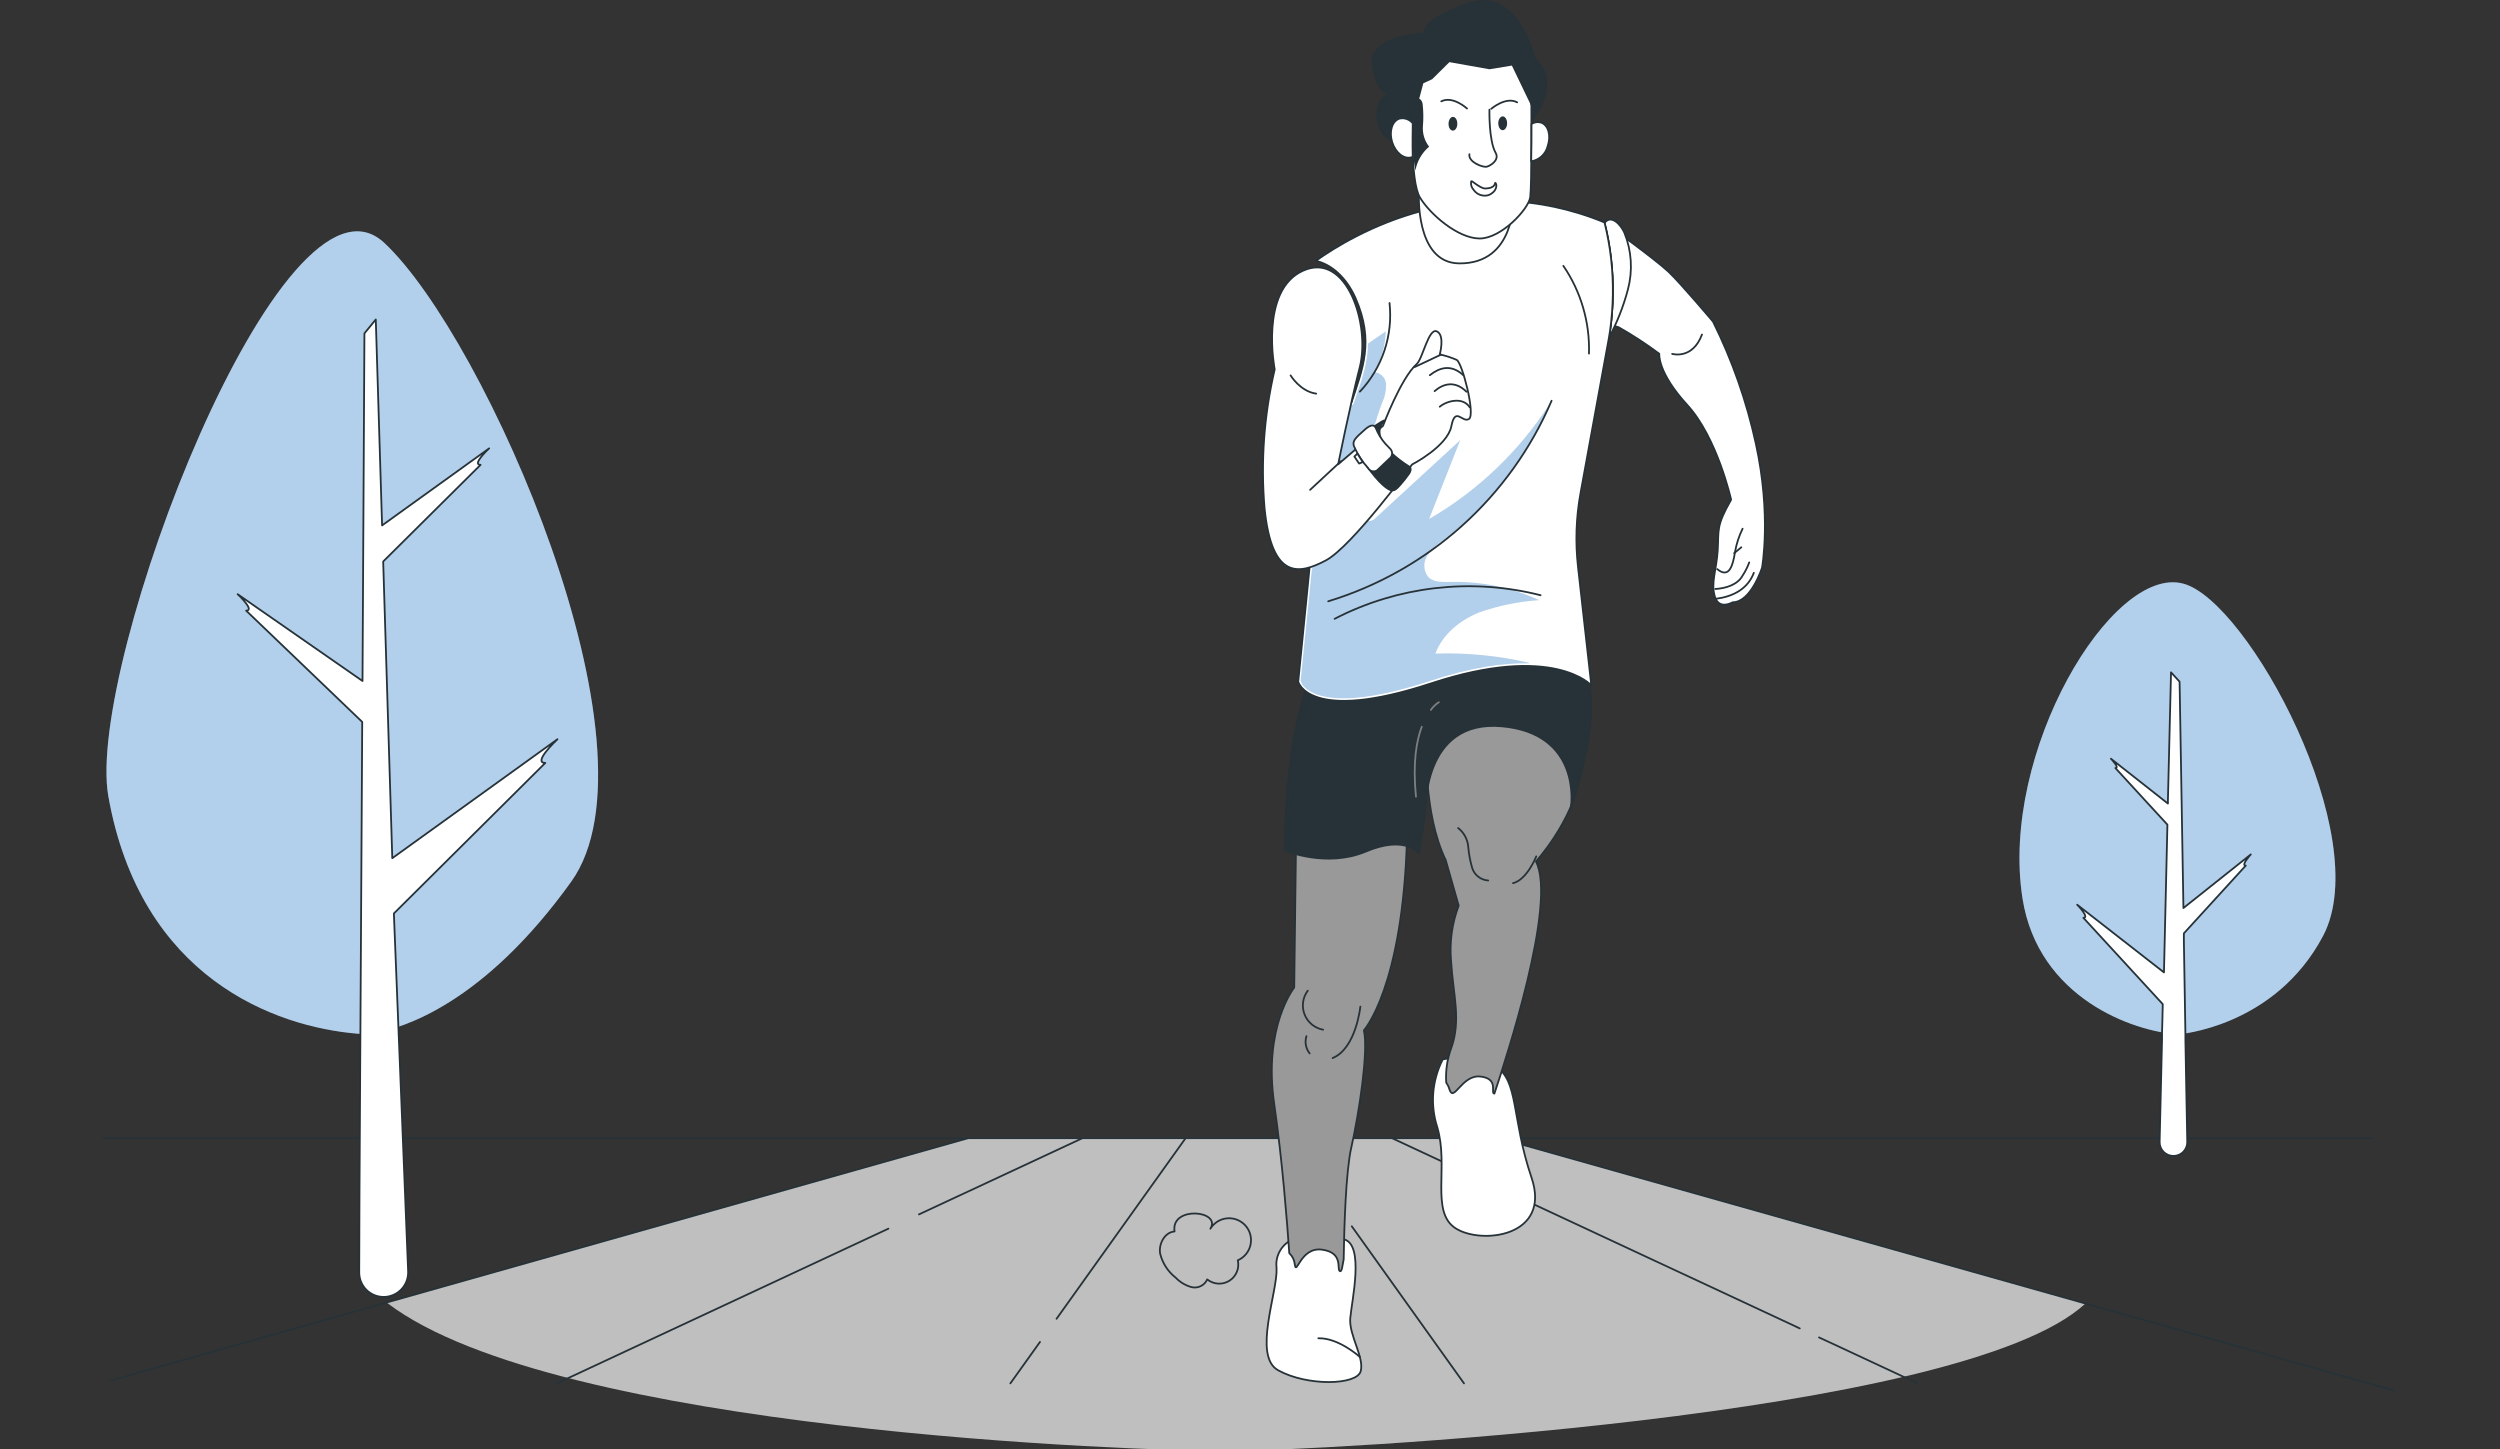 <?xml version="1.0" encoding="UTF-8"?> <svg xmlns="http://www.w3.org/2000/svg" width="690" height="400" viewBox="0 0 690 400" fill="none"><rect x="0" y="0" width="690" height="400" fill="#333333" stroke="none"/> <g clip-path="url(#clip0_113_989)"> <path d="M575.578 359.772C541.266 391.557 361.442 400.486 338.723 400.486C314.688 400.486 153.556 395.083 106.969 359.696L106.727 359.485L267.163 314.078H413.765L575.578 359.772Z" fill="#BFBFBF"></path> <path d="M496.738 366.643L384.175 314.123" stroke="#263238" stroke-width="0.5" stroke-linecap="round" stroke-linejoin="round"></path> <path d="M529.249 381.81L502.05 369.126" stroke="#263238" stroke-width="0.5" stroke-linecap="round" stroke-linejoin="round"></path> <path d="M369.811 333.875L355.705 314.139" stroke="#263238" stroke-width="0.5" stroke-linecap="round" stroke-linejoin="round"></path> <path d="M404.063 381.809L373.096 338.461" stroke="#263238" stroke-width="0.5" stroke-linecap="round" stroke-linejoin="round"></path> <path d="M291.606 363.98L327.22 314.139" stroke="#263238" stroke-width="0.5" stroke-linecap="round" stroke-linejoin="round"></path> <path d="M278.863 381.809L287.036 370.382" stroke="#263238" stroke-width="0.5" stroke-linecap="round" stroke-linejoin="round"></path> <path d="M253.632 335.177L298.736 314.139" stroke="#263238" stroke-width="0.5" stroke-linecap="round" stroke-linejoin="round"></path> <path d="M153.677 381.809L245.201 339.112" stroke="#263238" stroke-width="0.5" stroke-linecap="round" stroke-linejoin="round"></path> <path d="M30.429 381.053L106.727 359.485L267.193 314.139" stroke="#263238" stroke-width="0.5" stroke-linecap="round" stroke-linejoin="round"></path> <path d="M654.434 314.139H612.357H611.752H548.743H541.221H413.795H413.568H412.675H384.205H355.705H327.22H298.735H270.266H267.193H71.371H71.219H28.492" stroke="#263238" stroke-width="0.5" stroke-linecap="round" stroke-linejoin="round"></path> <path d="M413.795 314.139L575.578 359.772L660.669 383.762" stroke="#263238" stroke-width="0.5" stroke-linecap="round" stroke-linejoin="round"></path> <path d="M601.187 285.472C601.187 285.472 627.886 283.55 641.205 258.228C655.584 230.848 620.515 165.902 602.594 161.089C582.918 155.792 551.86 207.676 558.217 248.012C562.576 275.498 588.851 284.761 601.187 285.472Z" fill="#92BCE3"></path> <path opacity="0.3" d="M601.187 285.472C601.187 285.472 627.886 283.55 641.205 258.228C655.584 230.848 620.515 165.902 602.594 161.089C582.918 155.792 551.86 207.676 558.217 248.012C562.576 275.498 588.851 284.761 601.187 285.472Z" fill="white"></path> <path d="M619.834 238.9L602.746 257.607C602.746 258.258 602.746 258.894 602.746 259.545C602.867 267.899 603.034 276.542 603.17 285.275C603.17 285.835 603.17 286.41 603.17 286.97C603.261 293.766 603.579 308.266 603.685 315.183C603.693 315.685 603.601 316.185 603.414 316.652C603.228 317.118 602.951 317.544 602.599 317.903C602.247 318.262 601.827 318.547 601.364 318.743C600.901 318.939 600.403 319.04 599.901 319.042C599.389 319.048 598.881 318.951 598.408 318.757C597.935 318.562 597.506 318.273 597.147 317.909C596.787 317.544 596.506 317.11 596.318 316.634C596.131 316.158 596.042 315.649 596.056 315.137L596.722 286.925V285.003L596.813 281.854L596.919 277.147L575.018 253.324C576.774 253.324 573.625 250.024 573.308 249.707L597.252 268.384L598.205 227.609L583.842 211.974C585.083 211.974 582.843 209.643 582.616 209.401L598.342 221.782V221.01L599.204 185.562L601.566 188.151C601.566 188.151 602.035 215.879 602.625 250.615L621.211 235.827C620.954 236.115 618.442 238.915 619.834 238.9Z" fill="white" stroke="#263238" stroke-width="0.5" stroke-linecap="round" stroke-linejoin="round"></path> <path d="M98.766 285.305C100.281 285.423 101.806 285.357 103.306 285.109C111.055 283.792 133.395 277.148 157.658 243.335C183.963 206.662 134.031 93.13 106.046 67.022C78.06 40.913 23.618 183.535 29.884 219.663C38.753 269.913 75.881 283.429 98.766 285.305Z" fill="#92BCE3"></path> <path opacity="0.3" d="M98.766 285.305C100.281 285.423 101.806 285.357 103.306 285.109C111.055 283.792 133.395 277.148 157.658 243.335C183.963 206.662 134.031 93.13 106.046 67.022C78.06 40.913 23.618 183.535 29.884 219.663C38.753 269.913 75.881 283.429 98.766 285.305Z" fill="white"></path> <path d="M150.498 210.567L108.709 252.114L112.645 350.918C112.681 351.828 112.534 352.736 112.211 353.587C111.889 354.439 111.397 355.217 110.767 355.874C110.137 356.531 109.38 357.054 108.543 357.412C107.706 357.77 106.805 357.955 105.894 357.956C105.006 357.958 104.126 357.784 103.305 357.445C102.484 357.105 101.738 356.607 101.111 355.978C100.484 355.349 99.987 354.603 99.649 353.781C99.311 352.959 99.14 352.079 99.144 351.191C99.144 331.181 99.598 269.338 99.976 199.261L67.934 168.536C70.371 168.536 66.012 164.389 65.588 163.995L100.052 187.955C100.324 134.814 100.582 92.011 100.582 92.011L103.715 88.182L105.455 145.015L135 123.75C134.561 124.159 130.202 128.291 132.638 128.291L105.758 154.974L108.27 236.857L153.858 204.028C153.253 204.619 147.002 210.567 150.498 210.567Z" fill="white" stroke="#263238" stroke-width="0.5" stroke-linecap="round" stroke-linejoin="round"></path> <path d="M357.31 341.866C355.679 342.443 354.296 343.562 353.39 345.035C352.484 346.508 352.11 348.248 352.33 349.963C352.709 356.441 345.686 374.256 352.754 378.191C360.776 382.656 374.489 382.323 375.548 378.478C376.608 374.634 372.279 368.58 372.672 363.827C373.066 359.075 376.668 343.47 370.902 342.047C365.135 340.625 357.31 341.866 357.31 341.866Z" fill="white" stroke="#263238" stroke-width="0.5" stroke-linecap="round" stroke-linejoin="round"></path> <path d="M355.842 345.877C356.695 346.671 357.232 347.746 357.355 348.904C357.809 352.476 358.869 344.046 364.923 344.909C370.977 345.771 368.813 350.448 369.827 350.842C370.372 351.054 370.493 349.328 370.856 347.603C370.977 339.263 371.416 323.386 372.975 316.62C375.124 307.13 377.727 290.164 376.441 284.367C376.441 284.367 387.172 272.531 388.322 231.468L357.718 231.09L357.204 272.561C357.204 272.561 348.561 283.337 351.695 304.8C353.919 320.238 355.266 337.477 355.842 345.877Z" fill="#999999" stroke="#263238" stroke-width="0.5" stroke-linecap="round" stroke-linejoin="round"></path> <path d="M375.321 374.514C375.321 374.514 369.418 369.186 363.864 369.368" stroke="#263238" stroke-width="0.5" stroke-linecap="round" stroke-linejoin="round"></path> <path d="M398.191 292.404C395.237 298.185 394.693 304.9 396.678 311.081C399.947 322.009 394.695 334.526 401.778 339.036C408.862 343.547 428.265 341.397 422.695 325.006C417.126 308.614 419.214 298.11 412.676 294.281C406.137 290.452 398.191 292.404 398.191 292.404Z" fill="white" stroke="#263238" stroke-width="0.5" stroke-linecap="round" stroke-linejoin="round"></path> <path d="M431.943 192.177L408.059 193.948L393.711 204.951C393.711 204.951 392.727 224.476 399.023 237.402L402.595 249.949C400.75 254.831 400.031 260.067 400.491 265.266C401.051 274.453 403.352 281.627 400.491 289.407C399.4 292.419 398.946 295.625 399.159 298.821C399.548 299.357 399.84 299.956 400.022 300.592C401.248 304.558 403.382 296.536 408.604 297.126C413.826 297.716 411.268 301.773 412.448 301.833C415.475 292.828 429.869 249.162 423.921 237.765C423.921 237.765 433.608 227.246 436.181 214.396C437.71 206.72 436.19 198.751 431.943 192.177Z" fill="#999999" stroke="#263238" stroke-width="0.5" stroke-linecap="round" stroke-linejoin="round"></path> <path d="M422.801 33.693C422.801 33.693 431.716 22.856 423.8 16.166C423.8 16.166 419.259 -4.04 405.305 0.728C391.35 5.496 393.015 9.007 393.015 9.007C393.015 9.007 377.395 9.537 378.681 17.983C379.968 26.428 382.904 25.732 382.904 25.732C382.904 25.732 378.666 27.684 380.225 34.117C381.784 40.55 388.762 40.02 388.762 40.02L422.801 33.693Z" fill="#263238"></path> <path d="M446.821 90.36C450.679 92.558 454.399 94.989 457.961 97.641C457.961 97.641 457.386 102.726 465.68 111.762C473.974 120.798 477.788 137.916 477.788 137.916C473.565 145.332 474.428 146.21 474.095 151.81C473.762 157.41 472.143 160.801 473.293 164.645C474.443 168.49 478.197 166.234 478.197 166.234C483.298 166.234 486.325 156.669 486.325 156.669C486.325 156.669 488.958 142.139 484.614 122.448C482.077 110.778 478.107 99.466 472.794 88.771C472.794 88.771 463.864 78.176 460.473 74.968C456.372 71.169 442.704 61.346 442.704 61.346L438.814 88.181C441.526 88.741 444.2 89.469 446.821 90.36Z" fill="white" stroke="#263238" stroke-width="0.5" stroke-linecap="round" stroke-linejoin="round"></path> <path d="M444.384 91.208L443.976 93.403C446.275 89.127 448.063 84.596 449.303 79.902C450.683 74.702 450.338 69.194 448.319 64.207C447.381 62.118 444.732 58.985 442.81 61.573C444.438 68.039 445.222 74.688 445.141 81.355C445.093 84.652 444.84 87.943 444.384 91.208Z" fill="white" stroke="#263238" stroke-width="0.5" stroke-linecap="round" stroke-linejoin="round"></path> <path d="M443.31 94.614L443.961 93.342L444.384 91.208C444.84 87.942 445.093 84.652 445.141 81.355C445.248 74.665 444.485 67.99 442.871 61.497C442.869 61.527 442.869 61.558 442.871 61.588C441.6 63.419 443.885 68.913 444.157 70.82C444.652 74.837 444.773 78.89 444.521 82.929C444.233 86.016 444.733 91.829 443.31 94.614Z" fill="white" stroke="#263238" stroke-width="0.5" stroke-linecap="round" stroke-linejoin="round"></path> <path d="M461.518 97.671C461.518 97.671 467.118 99.351 469.751 92.328" stroke="#263238" stroke-width="0.5" stroke-linecap="round" stroke-linejoin="round"></path> <path d="M480.952 145.923C479.932 148.01 479.219 150.232 478.833 152.522C478.273 156.079 477.243 159.817 473.944 157.063" stroke="#263238" stroke-width="0.5" stroke-linecap="round" stroke-linejoin="round"></path> <path d="M362.335 185.184C362.335 185.184 354.662 200.319 354.571 234.722C354.571 234.722 366.074 239.626 377.002 235.01C387.929 230.394 391.622 235.54 391.622 235.54L393.469 223.991C393.469 223.991 392.425 198.473 414.507 200.456C436.59 202.438 433.608 222.463 433.608 222.463C433.608 222.463 444.203 194.371 436.151 182.369C428.099 170.366 362.335 185.184 362.335 185.184Z" fill="#263238" stroke="#263238" stroke-width="0.5" stroke-linecap="round" stroke-linejoin="round"></path> <path d="M392.409 200.592C390.895 204.557 389.896 210.657 390.805 219.874" stroke="#7F7F7F" stroke-width="0.5" stroke-linecap="round" stroke-linejoin="round"></path> <path d="M397.117 193.812C396.25 194.375 395.5 195.1 394.907 195.946" stroke="#7F7F7F" stroke-width="0.5" stroke-linecap="round" stroke-linejoin="round"></path> <path d="M442.87 61.497C442.864 61.467 442.864 61.436 442.87 61.406C405.107 45.862 373.353 64.736 363.152 72.001C367.344 72.879 371.598 76.542 374.11 82.248C379.377 94.25 376.047 101.788 373.035 111.005C374.076 102.413 372.05 93.73 367.314 86.486C365.68 84.034 363.349 81.582 360.579 81.098L365.301 117.847L358.309 188.151C358.309 188.151 361.215 199.745 395.012 188.605C428.81 177.465 439.208 189.165 439.208 189.165L435.53 156.457C434.763 149.674 434.997 142.815 436.226 136.1L444.051 93.297L444.384 91.208C444.84 87.943 445.092 84.652 445.141 81.355C445.248 74.665 444.485 67.99 442.87 61.497Z" fill="white" stroke="#263238" stroke-width="0.5" stroke-linecap="round" stroke-linejoin="round"></path> <path opacity="0.7" d="M396.178 180.386C398.13 175.073 402.928 171.214 408.165 169.064C413.532 167.168 419.134 166.017 424.814 165.644C417.098 162.106 408.673 160.387 400.188 160.619C398.085 160.619 395.648 160.755 394.21 159.257C393.546 158.425 393.163 157.403 393.117 156.34C393.07 155.276 393.363 154.225 393.953 153.339C395.168 151.6 396.71 150.114 398.493 148.964C411.281 139.281 421.31 126.418 427.584 111.656C419.178 124.65 407.821 135.473 394.437 143.243C397.293 135.988 400.158 128.728 403.034 121.463L379.74 142.88C379.512 143.154 379.228 143.377 378.907 143.534C378.586 143.69 378.236 143.777 377.879 143.788C376.759 143.637 376.365 142.184 376.365 141.049C376.123 130.88 377.85 120.76 381.451 111.247C382.219 109.642 382.602 107.88 382.571 106.101C382.53 105.212 382.158 104.371 381.527 103.744C380.897 103.116 380.054 102.747 379.165 102.711C381.245 99.311 382.384 95.419 382.465 91.435L377.546 94.84C377.546 99.85 376.032 104.3 374.382 109.113C374.14 109.829 373.898 110.556 373.656 111.292C373.597 111.469 373.475 111.618 373.313 111.71C373.151 111.802 372.96 111.831 372.778 111.792C372.699 111.771 372.623 111.74 372.551 111.701C372.551 112.095 372.475 112.488 372.43 112.882C371.431 120.722 369.025 128.289 366.951 135.918C365.004 143.132 363.354 150.418 362.002 157.773L358.975 187.832C359.094 188.194 359.235 188.548 359.398 188.892C359.489 189.043 359.595 189.149 359.686 189.3C360.306 189.987 361.044 190.556 361.865 190.981C365.967 193.16 374.973 194.416 394.649 187.953C406.228 184.124 415.097 182.959 421.772 183.08L422.256 182.974C413.713 180.977 404.946 180.107 396.178 180.386Z" fill="#92BCE3"></path> <path d="M428.235 110.611C422.61 123.77 414.179 135.542 403.531 145.103C392.883 154.663 380.275 161.782 366.588 165.962" stroke="#263238" stroke-width="0.5" stroke-linecap="round" stroke-linejoin="round"></path> <path d="M425.193 164.282C406.089 159.432 385.871 161.747 368.359 170.79" stroke="#263238" stroke-width="0.5" stroke-linecap="round" stroke-linejoin="round"></path> <path d="M383.51 83.641C383.994 88.067 383.513 92.546 382.099 96.769C380.685 100.991 378.373 104.857 375.321 108.1" stroke="#263238" stroke-width="0.5" stroke-linecap="round" stroke-linejoin="round"></path> <path d="M431.489 73.379C436.349 80.499 438.824 88.979 438.557 97.596" stroke="#263238" stroke-width="0.5" stroke-linecap="round" stroke-linejoin="round"></path> <path d="M391.622 52.855C391.622 52.855 390.426 72.531 402.686 72.697C418.321 72.894 417.67 55.034 417.67 55.034L391.622 52.855Z" fill="white" stroke="#263238" stroke-width="0.5" stroke-linecap="round" stroke-linejoin="round"></path> <path d="M389.973 32.497C389.973 32.497 389.155 49.903 391.895 54.489C394.634 59.075 402.293 65.75 408.302 65.826C414.31 65.901 421.924 57.683 422.347 54.398C422.771 51.114 422.665 29.304 422.665 29.304C422.665 29.304 421.999 12.201 409.043 12.034C396.087 11.868 389.988 22.145 389.973 32.497Z" fill="white" stroke="#263238" stroke-width="0.5" stroke-linecap="round" stroke-linejoin="round"></path> <path d="M422.695 34.223C423.078 33.968 423.513 33.801 423.968 33.733C424.423 33.665 424.888 33.698 425.329 33.83C427.342 34.511 428.159 37.447 427.145 40.368C426.882 41.432 426.31 42.394 425.503 43.134C424.695 43.874 423.687 44.36 422.604 44.53C422.695 40.974 422.695 37.144 422.695 34.223Z" fill="white" stroke="#263238" stroke-width="0.5" stroke-linecap="round" stroke-linejoin="round"></path> <path d="M402.217 34.177C402.217 35.222 401.657 36.069 400.976 36.054C400.295 36.039 399.78 35.191 399.795 34.147C399.81 33.103 400.355 32.24 401.036 32.255C401.717 32.27 402.232 33.118 402.217 34.177Z" fill="#263238"></path> <path d="M406.018 50.209C406.018 50.209 406.018 49.944 406.216 50.011C406.414 50.077 408.638 51.942 409.785 52.022C412.972 52.022 412.618 50.302 412.618 50.341C412.862 50.585 412.999 50.907 413 51.241C412.986 51.592 412.897 51.936 412.739 52.254C412.581 52.572 412.357 52.857 412.079 53.093C411.723 53.43 411.293 53.692 410.819 53.861C410.286 54.009 409.723 54.039 409.175 53.95C408.627 53.86 408.108 53.653 407.661 53.345C407.253 53.059 406.907 52.705 406.641 52.3C406.401 52.026 406.223 51.711 406.116 51.373C406.009 51.034 405.976 50.679 406.018 50.328V50.209Z" fill="white" stroke="#263238" stroke-width="0.5" stroke-linecap="round" stroke-linejoin="round"></path> <path d="M415.96 34.041C415.96 35.101 415.385 35.948 414.719 35.933C414.053 35.918 413.523 35.071 413.523 34.011C413.523 32.952 414.098 32.119 414.764 32.119C415.43 32.119 415.975 32.997 415.96 34.041Z" fill="#263238"></path> <path d="M411.586 30.031C411.586 30.031 415.627 26.549 418.73 28.245" stroke="#263238" stroke-width="0.5" stroke-linecap="round" stroke-linejoin="round"></path> <path d="M404.896 29.955C404.896 29.955 400.961 26.353 397.797 27.972" stroke="#263238" stroke-width="0.5" stroke-linecap="round" stroke-linejoin="round"></path> <path d="M375.276 101.439C372.536 112.14 369.343 128.138 369.343 128.138L381.708 117.543C381.708 117.543 386.627 104.376 391.017 100.471C392.697 98.957 394.286 90.421 396.571 91.465C398.857 92.509 397.373 97.822 397.373 97.822C398.98 98.167 400.547 98.674 402.05 99.335C403.564 100.107 407.257 114.365 405.456 115.621C403.655 116.878 401.672 112.004 400.582 117.604C399.492 123.204 389.73 128.199 389.73 128.199C389.73 128.199 373.081 150.902 365.937 154.671C358.793 158.44 351.074 160.347 349.031 140.428C347.923 127.537 348.863 114.551 351.816 101.954C351.816 101.954 347.547 80.144 359.641 74.71C371.734 69.276 378.288 89.694 375.276 101.439Z" fill="white" stroke="#263238" stroke-width="0.5" stroke-linecap="round" stroke-linejoin="round"></path> <path d="M361.593 135.192L370.099 127.291" stroke="#263238" stroke-width="0.5" stroke-linecap="round" stroke-linejoin="round"></path> <path d="M390.441 101.303L397.737 97.867" stroke="#263238" stroke-width="0.5" stroke-linecap="round" stroke-linejoin="round"></path> <path d="M356.205 103.619C356.205 103.619 358.869 108.039 363.258 108.644" stroke="#263238" stroke-width="0.5" stroke-linecap="round" stroke-linejoin="round"></path> <path d="M388.988 128.82C389.609 129.228 389.321 130.152 388.897 130.742C388.119 131.847 387.28 132.908 386.385 133.92C385.431 134.98 384.947 135.434 384.054 135.328C383.161 135.222 380.709 133.603 377.016 128.305C375.836 126.61 374.655 121.827 376.38 120.056C378.106 118.285 383.267 114.971 381.92 116.378C379.302 119.148 380.815 123.598 388.988 128.82Z" fill="#263238" stroke="#263238" stroke-width="0.5" stroke-linecap="round" stroke-linejoin="round"></path> <path d="M377.592 129.167C376.061 127.522 374.813 125.635 373.898 123.582C373.036 122.069 373.989 121.146 374.943 120.162L376.895 118.391C378.409 117.135 379.347 117.089 379.832 118.391L380.195 119.208C380.949 120.764 381.974 122.174 383.222 123.371L383.812 124.006C383.966 124.192 384.08 124.408 384.148 124.639C384.216 124.871 384.235 125.114 384.205 125.354C384.176 125.593 384.097 125.824 383.975 126.032C383.853 126.241 383.689 126.421 383.494 126.564L380.074 129.818C379.871 129.949 379.643 130.036 379.405 130.074C379.167 130.112 378.923 130.1 378.69 130.039C378.456 129.978 378.238 129.869 378.049 129.719C377.86 129.568 377.704 129.381 377.592 129.167Z" fill="white" stroke="#263238" stroke-width="0.5" stroke-linecap="round" stroke-linejoin="round"></path> <path d="M376.123 127.533L375.109 127.941L373.808 126.004L374.64 125.187C374.64 125.187 375.382 126.367 376.123 127.533Z" fill="white" stroke="#263238" stroke-width="0.5" stroke-linecap="round" stroke-linejoin="round"></path> <path d="M411.086 30.258C411.086 30.258 410.859 38.749 412.797 42.185C413.902 44.122 411.495 45.681 410.39 45.999C409.285 46.317 405.153 44.682 405.562 42.563" stroke="#263238" stroke-width="0.5" stroke-linecap="round" stroke-linejoin="round"></path> <path d="M422.665 29.304L417.277 18.104L411.086 19.118L400.037 17.151L395.285 21.858L392.833 22.993L389.912 34.011L386.93 25.475L388.217 16.091L400.143 8.902L410.269 5.92L420.319 13.367L423.74 21.661L425.208 25.52L422.665 29.304Z" fill="#263238"></path> <path d="M390.654 47.057C391.119 44.492 392.456 42.167 394.438 40.473C393.175 38.863 392.564 36.837 392.727 34.797C392.899 32.782 392.874 30.754 392.652 28.743C392.601 28.251 392.382 27.791 392.031 27.442C391.229 26.776 389.927 27.442 389.564 28.41C388.913 30.166 389.776 34.328 389.746 36.281C389.685 39.894 389.989 43.505 390.654 47.057Z" fill="#263238"></path> <path d="M386.249 32.739C386.919 32.587 387.618 32.627 388.266 32.855C388.914 33.082 389.484 33.488 389.912 34.026C389.912 35.963 389.806 39.55 389.912 43.243C389.809 43.313 389.697 43.369 389.579 43.41C387.551 44.045 385.159 42.184 384.236 39.232C383.313 36.281 384.236 33.375 386.249 32.739Z" fill="white" stroke="#263238" stroke-width="0.5" stroke-linecap="round" stroke-linejoin="round"></path> <path d="M324.178 339.884C321.484 340.096 319.774 343.244 320.183 345.938C320.822 348.596 322.343 350.959 324.496 352.643C325.706 353.906 327.241 354.812 328.931 355.261C329.781 355.452 330.671 355.342 331.449 354.95C332.227 354.558 332.846 353.909 333.199 353.112C334.049 353.804 335.094 354.213 336.188 354.281C337.281 354.35 338.369 354.074 339.298 353.494C340.227 352.913 340.952 352.056 341.37 351.043C341.788 350.03 341.879 348.912 341.63 347.845C342.503 347.467 343.275 346.889 343.882 346.157C344.49 345.425 344.917 344.56 345.128 343.632C345.339 342.704 345.329 341.74 345.097 340.817C344.866 339.894 344.42 339.039 343.797 338.32C343.173 337.602 342.389 337.04 341.508 336.682C340.626 336.323 339.673 336.177 338.725 336.255C337.777 336.334 336.86 336.635 336.05 337.134C335.24 337.633 334.559 338.316 334.062 339.127C337.195 334.041 323.058 332.755 324.178 339.884Z" stroke="#263238" stroke-width="0.5" stroke-linecap="round" stroke-linejoin="round"></path> <path d="M394.634 103.558C397.237 101.5 400.431 100.38 403.882 103.558" stroke="#263238" stroke-width="0.5" stroke-linecap="round" stroke-linejoin="round"></path> <path d="M395.951 107.947C398.282 105.934 401.505 104.92 404.744 108.114" stroke="#263238" stroke-width="0.5" stroke-linecap="round" stroke-linejoin="round"></path> <path d="M397.374 112.246C399.508 110.505 403.852 109.552 405.653 112.428" stroke="#263238" stroke-width="0.5" stroke-linecap="round" stroke-linejoin="round"></path> <path d="M480.603 151.054L478.636 152.673" stroke="#263238" stroke-width="0.5" stroke-linecap="round" stroke-linejoin="round"></path> <path d="M473.414 162.556C476.29 162.405 479.65 161.376 480.982 158.818C481.722 157.698 482.327 156.493 482.783 155.23" stroke="#263238" stroke-width="0.5" stroke-linecap="round" stroke-linejoin="round"></path> <path d="M473.611 165.265C478.318 164.66 482.389 162.541 484.054 158.106" stroke="#263238" stroke-width="0.5" stroke-linecap="round" stroke-linejoin="round"></path> <path d="M402.444 228.532C403.233 229.149 403.888 229.921 404.367 230.801C404.846 231.681 405.139 232.65 405.229 233.648C405.39 235.648 405.755 237.626 406.319 239.551C406.619 240.507 407.202 241.35 407.991 241.969C408.78 242.588 409.738 242.953 410.738 243.017" stroke="#263238" stroke-width="0.5" stroke-linecap="round" stroke-linejoin="round"></path> <path d="M360.943 273.424C360.249 274.353 359.804 275.444 359.649 276.593C359.495 277.743 359.637 278.913 360.061 279.992C360.486 281.071 361.179 282.024 362.075 282.761C362.971 283.497 364.04 283.993 365.181 284.2" stroke="#263238" stroke-width="0.5" stroke-linecap="round" stroke-linejoin="round"></path> <path d="M360.579 285.986C360.322 286.79 360.269 287.646 360.425 288.476C360.581 289.305 360.941 290.083 361.472 290.739" stroke="#263238" stroke-width="0.5" stroke-linecap="round" stroke-linejoin="round"></path> <path d="M424.012 236.357C424.012 236.357 421.485 242.79 417.595 243.759" stroke="#263238" stroke-width="0.5" stroke-linecap="round" stroke-linejoin="round"></path> <path d="M375.457 277.828C375.457 277.828 374.292 289.376 367.799 292.025" stroke="#263238" stroke-width="0.5" stroke-linecap="round" stroke-linejoin="round"></path> </g> <defs> <clipPath id="clip0_113_989"> <rect width="690" height="400" fill="white"></rect> </clipPath> </defs> </svg> 